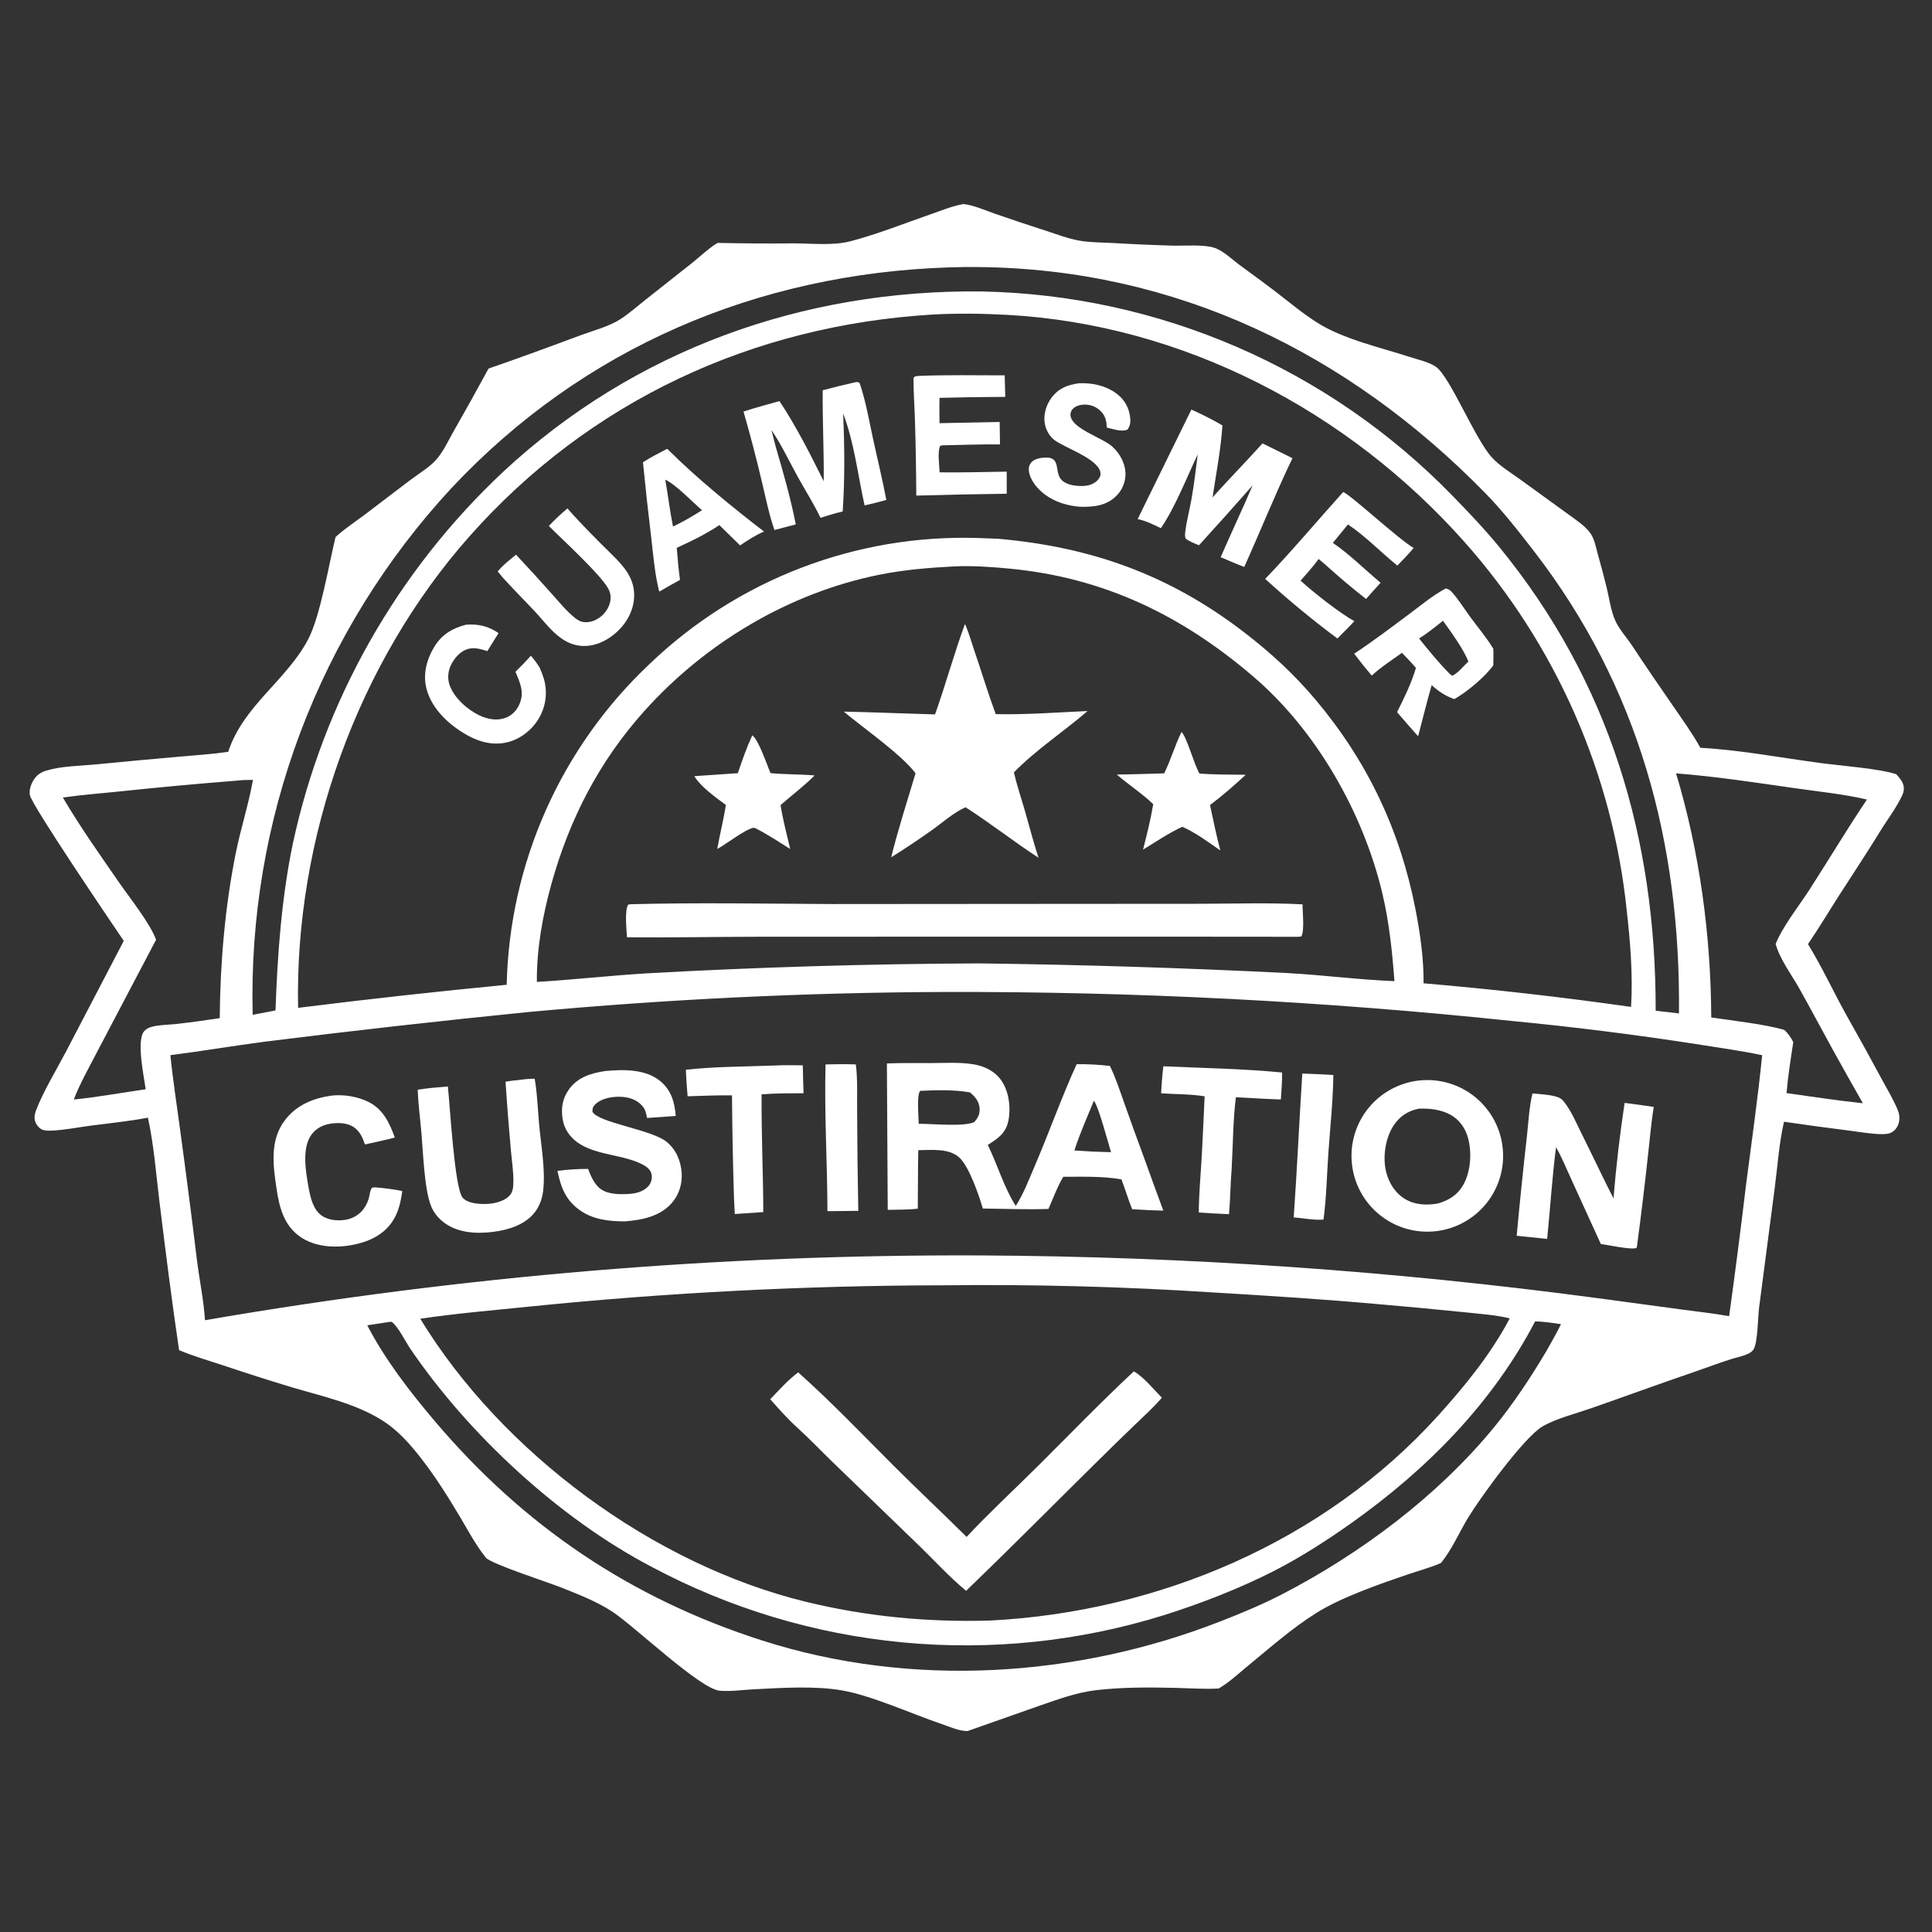 <?xml version="1.0" encoding="utf-8" ?>
<svg xmlns="http://www.w3.org/2000/svg" xmlns:xlink="http://www.w3.org/1999/xlink" width="1024" height="1024">
	<rect width="100%" height="100%" fill="#333333" stroke="none"/>
	<g>
		<path fill="white" d="M510.724 108.149C516.266 108.807 522.048 111.437 527.311 113.271Q540.777 117.94 554.347 122.298C560.139 124.183 566.094 126.476 572.099 127.548C577.769 128.56 583.892 128.487 589.648 128.794Q605.69 129.735 621.753 130.192C628.096 130.338 638.006 129.462 643.736 131.366C648.35 132.899 652.998 137.479 656.909 140.376C663.35 145.149 669.886 149.803 676.233 154.7C683.437 160.258 690.485 166.142 698.176 171.028C711.886 179.741 731.778 184.186 747.306 189.226C751.538 190.599 757.747 191.939 761.32 194.609C768.731 200.146 781.819 232.727 790.709 242.43C794.866 246.967 800.713 250.483 805.712 254.096L831.192 272.562C835.192 275.518 840.265 278.722 843.096 282.861C845.072 285.751 845.777 289.738 846.704 293.085Q849.319 302.342 851.627 311.681C853.008 317.44 853.818 324.127 856.37 329.458C858.502 333.913 862.355 338.087 865.087 342.253C872.125 352.984 879.408 363.506 886.679 374.077C891.681 381.349 896.944 388.603 901.211 396.337C922.389 397.505 943.742 401.606 964.774 404.407C975.163 405.791 996.649 407.444 1005.06 410.365C1006.72 412.205 1008.43 414.091 1008.94 416.595C1009.27 418.22 1009 419.806 1008.32 421.303C1005.26 428.039 1000.15 434.636 996.261 441.005C989.405 452.237 982.082 463.161 974.986 474.24C969.403 482.956 964.094 491.849 958.269 500.409C965.738 512.538 971.846 525.876 978.804 538.347Q988.392 555.267 997.599 572.397C1000.37 577.576 1003.61 582.877 1005.84 588.303C1006.55 590.038 1006.87 591.801 1006.66 593.68C1006.39 596.125 1005.26 598.349 1003.24 599.791C1001.55 600.996 999.47 601.122 997.456 601.115C991.825 601.094 985.901 599.962 980.308 599.266Q962.907 597.097 945.559 594.54C942.919 606.057 942.15 618.15 940.613 629.864L932.352 693.1C931.711 698.393 931.64 710.895 929.611 714.861C928.91 716.232 927.71 716.979 926.358 717.604C923.553 718.902 920.347 719.464 917.404 720.399C910.736 722.517 904.101 725.064 897.466 727.325C879.278 733.523 861.221 740.178 843.067 746.497C835.128 749.261 824.713 751.853 817.565 756.039C807.771 761.774 784.536 793.833 778.067 804.511C773.397 812.218 769.419 821.537 763.719 828.429C758.027 830.931 751.668 832.587 745.774 834.6C730.919 839.675 710.922 846.636 697.787 854.84C684.992 862.832 673.031 873.424 661.361 882.982C656.562 886.912 651.773 891.464 646.445 894.635C646.269 894.74 646.088 894.84 645.91 894.943C638.352 895.359 630.631 894.782 623.062 894.606C609.073 894.281 594.694 894.2 580.771 895.85C570.509 897.066 560.892 900.656 551.176 903.985L512.886 917.478C508.551 917.614 503.242 915.173 499.147 913.787C483.427 908.465 461.888 898.621 446.175 895.929C431.738 893.455 414.123 894.604 399.51 895.361C393.681 895.662 387.257 896.612 381.46 896.109C371.052 895.205 336.41 862.05 324.614 854.258C316.318 848.778 306.44 845.018 297.24 841.329C291.13 838.878 260.184 828.852 257.534 825.614C257.389 825.437 257.256 825.25 257.113 825.07C251.976 818.618 247.984 810.954 243.754 803.872C237.25 792.983 230.546 782.303 222.705 772.307C217.152 765.228 210.88 758.171 203.258 753.261C188.844 743.975 171.346 740.216 155.079 735.411Q136.589 729.83 118.283 723.673C110.487 721.104 102.491 718.799 94.922 715.623C91.07 689.773 87.827 663.696 84.614 637.758C82.758 622.782 81.632 607.125 78.393 592.38C68.432 594.319 58.192 595.283 48.127 596.614C41.344 597.511 34.309 598.928 27.491 599.246C25.818 599.324 23.606 599.38 22.077 598.587C20.557 597.798 19.095 595.939 18.604 594.301C18.041 592.426 18.347 590.539 19.019 588.741C22.714 578.869 30.189 566.545 35.187 556.997L65.598 498.674C59.333 489.447 16.698 426.649 15.831 421.391C15.344 418.442 16.571 415.139 18.259 412.77C19.929 410.425 21.927 409.213 24.65 408.401C32.775 405.98 42.257 405.984 50.715 405.153Q72.464 403.024 94.234 401.124C103.124 400.329 112.114 399.769 120.949 398.498C128.878 374.101 151.747 360.788 163.298 338.923C169.752 326.705 174.328 299.041 177.854 284.621C182.638 280.283 188.268 276.571 193.437 272.694L217.339 254.509C221.766 251.183 227.316 247.887 231.048 243.799C234.943 239.533 237.699 233.363 240.571 228.339C246.826 217.398 252.935 206.437 258.932 195.352C275.238 189.728 291.401 183.777 307.569 177.754C314.27 175.258 322.857 173.048 328.843 169.158C333.505 166.128 337.872 162.228 342.25 158.784L366.939 139.279C371.179 135.868 375.326 131.811 379.948 128.977C380.08 128.896 380.215 128.818 380.348 128.739Q400.569 129.187 420.795 128.99C430.364 128.984 441.455 130.29 450.695 127.881C464.864 124.188 479.077 118.491 492.942 113.687C498.51 111.757 504.364 109.324 510.164 108.245C510.35 108.211 510.537 108.181 510.724 108.149ZM519.875 665.402Q560.879 665.616 601.855 667.141Q642.831 668.666 683.738 671.501Q724.644 674.336 765.439 678.478Q806.234 682.62 846.875 688.064L892.044 694.163C900.175 695.269 908.407 696.13 916.478 697.602Q921.308 662.618 925.495 627.551C928.422 604.797 931.705 582.104 933.979 559.267C922.375 556.866 910.632 555.206 898.928 553.372Q850.155 545.823 801.027 541.104Q726.327 533.259 651.315 529.419Q576.302 525.579 501.192 525.756Q445.846 525.967 390.563 528.626Q335.281 531.285 280.17 536.386Q210.106 543.391 140.236 552.126C123.568 554.307 106.993 557.154 90.314 559.257C91.584 572.139 93.635 584.996 95.333 597.83Q100.114 632.745 104.368 667.728C105.693 678.338 107.971 689.103 108.643 699.748Q134.091 695.349 159.63 691.511Q185.169 687.672 210.786 684.395Q236.403 681.117 262.086 678.403Q287.768 675.689 313.504 673.54Q339.241 671.39 365.018 669.806Q390.795 668.223 416.6 667.205Q442.406 666.187 468.228 665.737Q494.05 665.286 519.875 665.402ZM529.02 285.559C578.44 289.897 619.829 304.715 659.345 335.071C673.438 345.897 685.89 357.321 697.344 370.943C724.773 403.566 742.065 440.072 750.216 481.849C752.71 494.628 754.645 508.126 754.524 521.164Q809.679 525.889 864.486 533.676C865.538 516.86 864.087 499.168 862.186 482.432Q861.836 479.065 861.421 475.705Q861.006 472.345 860.526 468.994Q860.046 465.642 859.5 462.301Q858.955 458.96 858.344 455.63Q857.734 452.3 857.059 448.983Q856.384 445.665 855.645 442.361Q854.905 439.058 854.102 435.769Q853.298 432.48 852.431 429.208Q851.563 425.935 850.632 422.681Q849.702 419.426 848.707 416.189Q847.713 412.953 846.657 409.737Q845.6 406.521 844.481 403.326Q843.361 400.13 842.18 396.958Q840.999 393.785 839.756 390.636Q838.514 387.487 837.21 384.362Q835.906 381.238 834.542 378.14Q833.178 375.041 831.753 371.97Q830.329 368.899 828.845 365.856Q827.362 362.813 825.819 359.799Q824.276 356.786 822.675 353.803Q821.074 350.82 819.416 347.869Q817.757 344.917 816.041 341.999Q814.325 339.08 812.553 336.196Q810.781 333.311 808.952 330.462Q807.124 327.613 805.241 324.799Q803.358 321.986 801.42 319.21Q799.483 316.434 797.492 313.696Q795.5 310.958 793.456 308.259Q791.412 305.56 789.316 302.902Q787.22 300.244 785.072 297.626Q782.925 295.009 780.727 292.434Q778.529 289.86 776.281 287.328C714.58 217.87 627.063 171.951 533.769 166.884C520.708 166.175 507.375 165.996 494.311 166.712C398.893 172.464 312.46 212.455 248.813 284.296C189.315 351.454 156.119 444.67 157.998 534.181Q213.19 527.277 268.557 521.952Q268.625 518.966 268.766 515.982Q268.908 512.998 269.124 510.019Q269.339 507.04 269.629 504.067Q269.918 501.094 270.281 498.129Q270.644 495.164 271.08 492.209Q271.516 489.254 272.026 486.311Q272.535 483.367 273.117 480.438Q273.699 477.508 274.354 474.593Q275.008 471.679 275.735 468.782Q276.461 465.884 277.259 463.006Q278.057 460.127 278.927 457.27Q279.796 454.412 280.735 451.576Q281.675 448.741 282.685 445.93Q283.694 443.119 284.773 440.333Q285.852 437.548 287 434.79Q288.148 432.032 289.363 429.304Q290.579 426.575 291.862 423.878Q293.145 421.18 294.494 418.515Q295.844 415.851 297.258 413.22Q298.673 410.589 300.153 407.994Q301.633 405.4 303.176 402.842Q304.72 400.285 306.326 397.767Q307.933 395.248 309.601 392.771Q311.269 390.293 312.998 387.857Q314.728 385.422 316.517 383.03Q318.306 380.638 320.153 378.291Q322.001 375.944 323.906 373.643Q325.812 371.343 327.773 369.09Q329.735 366.838 331.752 364.634Q333.769 362.431 335.84 360.278Q337.911 358.126 340.034 356.025Q342.158 353.924 344.333 351.877Q346.491 349.809 348.699 347.794Q350.908 345.78 353.166 343.821Q355.424 341.863 357.73 339.961Q360.036 338.059 362.389 336.215Q364.741 334.371 367.139 332.586Q369.536 330.801 371.978 329.077Q374.419 327.352 376.903 325.688Q379.386 324.025 381.91 322.424Q384.434 320.823 386.997 319.285Q389.561 317.747 392.161 316.273Q394.762 314.799 397.398 313.391Q400.035 311.982 402.705 310.64Q405.376 309.297 408.079 308.021Q410.782 306.745 413.516 305.537Q416.25 304.329 419.014 303.189Q421.777 302.05 424.568 300.979Q427.359 299.908 430.175 298.907Q432.992 297.906 435.832 296.976Q438.673 296.045 441.536 295.185Q444.398 294.326 447.282 293.537Q450.165 292.749 453.067 292.033Q455.969 291.316 458.888 290.673Q461.807 290.029 464.741 289.457Q467.675 288.886 470.622 288.388Q473.57 287.89 476.529 287.466Q479.487 287.041 482.456 286.69Q485.424 286.34 488.4 286.063Q491.377 285.786 494.359 285.583Q497.341 285.38 500.328 285.252Q503.314 285.123 506.303 285.069Q509.291 285.014 512.28 285.035Q515.269 285.055 518.257 285.149Q523.64 285.315 529.02 285.559ZM524.658 858.929C613.961 854.363 701.75 817.223 762.225 750.32C776.379 734.662 790.368 717.518 800.197 698.741C792.265 696.896 783.834 696.331 775.74 695.466Q752.873 693.149 729.973 691.176C701.156 688.612 672.428 686.774 643.552 685.057Q571.764 680.373 499.828 681.237Q444.865 681.333 389.975 684.16Q335.084 686.987 280.402 692.538C261.192 694.513 241.843 696.107 222.744 698.968C266.123 770.089 346.23 829.313 427.27 849.01C459.427 856.826 491.589 859.865 524.658 858.929ZM505.294 300.224C492.045 300.918 478.782 302.036 465.763 304.678C418.199 314.331 374.055 340.657 341.696 376.655C317.622 403.438 301.895 433.938 292.255 468.519C287.628 485.118 284.368 503.162 284.553 520.442C304.081 519.269 323.533 517.059 343.052 515.873Q430.834 511 518.75 510.617Q600.599 511.64 682.351 515.743C701.27 516.777 720.17 519.281 739.08 520.024C737.9 504.257 736.28 488.551 732.591 473.148C722.419 430.669 697.782 387.352 664.513 358.795C626.527 326.19 585.205 306.147 535.052 301.38C525.271 300.451 515.113 299.736 505.294 300.224ZM987.36 584.739Q979.361 570.717 971.544 556.593C965.583 545.799 959.824 534.858 953.785 524.114C949.468 516.433 943.643 508.897 941.127 500.401C944.562 491.395 953.8 479.722 959.206 471.319C969.371 455.521 979.045 439.363 989.51 423.764C977.042 420.855 963.8 419.55 951.118 417.73C930.278 414.74 909.346 411.539 888.35 409.904C900.854 451.442 906.811 495.91 906.999 539.282C917.998 540.915 935.611 542.856 945.775 545.903C947.861 547.913 949.16 549.773 950.478 552.334C949.114 561.32 947.674 570.301 946.897 579.362C960.359 581.253 973.839 583.319 987.36 584.739ZM33.326 422.707C42.42 438.222 53.141 453.318 63.377 468.111C68.782 475.922 79.737 489.671 82.725 498.088L51.316 557.807C47.136 565.968 42.379 574.221 39.103 582.78C51.827 581.471 64.547 579.177 77.207 577.313C76.374 570.901 72.203 551.766 76.305 546.674C77.312 545.425 78.807 544.677 80.329 544.257C84.431 543.126 89.333 543.182 93.579 542.716C101.221 541.877 108.866 540.763 116.472 539.652C116.68 510.729 119.232 480.662 124.944 452.261C127.567 439.218 131.747 426.396 134.081 413.349C131.514 413.442 128.718 413.345 126.186 413.706Q94.434 416.195 62.761 419.547C52.958 420.558 43.079 421.299 33.326 422.707ZM827.355 701.826C822.789 701.158 818.283 700.482 813.662 700.332C791.081 743.646 756.21 778.863 716.728 806.912C703.356 816.412 689.226 825.536 674.584 832.965C656.587 842.095 635.959 850.093 616.706 856.133Q612.53 857.432 608.324 858.627Q604.118 859.822 599.883 860.912Q595.648 862.003 591.388 862.988Q587.127 863.973 582.844 864.853Q578.56 865.733 574.256 866.506Q569.952 867.279 565.631 867.946Q561.309 868.613 556.972 869.172Q552.635 869.732 548.285 870.184Q543.936 870.636 539.577 870.98Q535.217 871.324 530.851 871.56Q526.484 871.796 522.113 871.925Q517.742 872.053 513.37 872.073Q508.997 872.093 504.625 872.004Q500.253 871.916 495.884 871.72Q491.516 871.523 487.153 871.219Q482.791 870.914 478.438 870.502Q474.084 870.089 469.742 869.57Q465.401 869.05 461.073 868.422Q456.745 867.795 452.435 867.061Q448.124 866.327 443.832 865.486Q439.541 864.646 435.272 863.699Q431.003 862.753 426.758 861.701Q422.514 860.649 418.296 859.493Q414.079 858.336 409.892 857.076Q405.705 855.815 401.55 854.451Q397.395 853.087 393.275 851.621Q389.156 850.155 385.073 848.587Q380.991 847.02 376.949 845.351Q372.907 843.683 368.907 841.916Q364.908 840.148 360.953 838.282Q356.998 836.415 353.091 834.452Q349.184 832.489 345.326 830.429C296.41 804.822 248.417 760.368 217.404 714.753C215.029 711.259 210.973 703.13 207.863 700.813C207.325 700.413 206.887 700.615 206.259 700.665L194.664 702.442C203.938 720.422 217.151 737.508 230.172 752.905C277.432 808.791 334.304 847.186 404.001 869.505C482.972 894.793 570.475 889.298 647.272 859.198C658.171 854.926 669.008 850.428 679.418 845.056C720.964 823.613 762.128 792.826 791.881 756.491C802.213 743.872 811.201 730.239 819.542 716.251C822.176 711.48 824.996 706.738 827.355 701.826ZM502.985 141.723C401.452 145.033 308.91 184.343 239.182 258.81Q235.935 262.316 232.773 265.899Q229.611 269.482 226.537 273.14Q223.463 276.799 220.478 280.53Q217.493 284.262 214.599 288.065Q211.705 291.867 208.904 295.739Q206.103 299.61 203.396 303.548Q200.689 307.486 198.078 311.488Q195.467 315.49 192.953 319.554Q190.44 323.618 188.025 327.742Q185.61 331.865 183.296 336.046Q180.981 340.227 178.769 344.462Q176.556 348.698 174.446 352.985Q172.336 357.273 170.331 361.61Q168.325 365.947 166.425 370.332Q164.524 374.716 162.73 379.145Q160.937 383.575 159.25 388.046Q157.564 392.517 155.986 397.027Q154.408 401.538 152.94 406.085Q151.471 410.633 150.113 415.214Q148.755 419.796 147.508 424.409Q146.261 429.022 145.125 433.663Q143.99 438.305 142.967 442.973Q141.944 447.641 141.034 452.332Q140.124 457.023 139.328 461.735Q138.532 466.446 137.849 471.176Q137.167 475.906 136.599 480.65Q136.031 485.395 135.578 490.152Q135.125 494.909 134.787 499.676Q134.449 504.442 134.226 509.216Q134.004 513.989 133.896 518.766Q133.789 523.544 133.797 528.322Q133.805 533.101 133.928 537.878L146.022 535.549C147.062 505.932 149.194 476.132 155.225 447.051Q155.982 443.539 156.805 440.042Q157.628 436.545 158.516 433.064Q159.405 429.584 160.36 426.12Q161.315 422.657 162.335 419.212Q163.355 415.768 164.44 412.343Q165.525 408.918 166.675 405.515Q167.824 402.111 169.038 398.73Q170.252 395.349 171.53 391.991Q172.808 388.633 174.149 385.301Q175.49 381.968 176.893 378.661Q178.297 375.354 179.763 372.074Q181.23 368.795 182.758 365.543Q184.286 362.292 185.875 359.07Q187.464 355.848 189.114 352.657Q190.764 349.466 192.474 346.306Q194.184 343.147 195.953 340.02Q197.723 336.894 199.551 333.802Q201.38 330.709 203.266 327.652Q205.153 324.595 207.097 321.574Q209.041 318.552 211.042 315.569Q213.043 312.585 215.1 309.64Q217.157 306.694 219.269 303.789Q221.381 300.883 223.548 298.017Q225.715 295.152 227.936 292.328Q230.157 289.505 232.431 286.723Q234.705 283.942 237.031 281.204Q239.357 278.466 241.735 275.773Q244.112 273.08 246.54 270.432Q248.968 267.784 251.446 265.183Q253.924 262.582 256.45 260.028Q258.977 257.474 261.551 254.968Q264.126 252.463 266.747 250.006C336.194 185.412 425.77 153.395 520.198 154.477Q524.556 154.56 528.911 154.75Q533.266 154.939 537.615 155.235Q541.965 155.53 546.305 155.932Q550.646 156.333 554.975 156.84Q559.305 157.347 563.621 157.959Q567.937 158.572 572.237 159.289Q576.536 160.007 580.817 160.828Q585.098 161.65 589.358 162.576Q593.617 163.502 597.853 164.532Q602.089 165.561 606.299 166.694Q610.508 167.826 614.689 169.061Q618.869 170.295 623.019 171.631Q627.168 172.967 631.284 174.404Q635.399 175.841 639.478 177.378Q643.558 178.914 647.598 180.55Q651.639 182.186 655.639 183.919Q659.638 185.653 663.594 187.483Q667.551 189.314 671.461 191.24Q675.371 193.167 679.234 195.188Q683.096 197.209 686.908 199.323Q690.72 201.438 694.479 203.645Q698.238 205.852 701.943 208.149Q705.647 210.447 709.294 212.835Q712.942 215.222 716.53 217.697Q720.118 220.173 723.644 222.735Q727.171 225.297 730.634 227.945Q734.097 230.592 737.495 233.323Q740.893 236.054 744.223 238.867Q747.553 241.68 750.813 244.573Q754.074 247.466 757.263 250.438Q760.452 253.41 763.568 256.459Q766.683 259.507 769.724 262.631C778.226 271.362 786.944 280.491 794.655 289.921C853.066 361.352 877.702 444.215 877.543 535.697L889.892 537.131C890.775 447.014 868.713 364.281 813.131 292.255C804.976 281.688 796.448 270.77 787.101 261.224C714.429 186.998 623.282 142.511 518.439 141.543Q510.71 141.454 502.985 141.723Z"/>
		<path fill="white" d="M470.072 563.641C477.959 563.334 485.917 563.488 493.813 563.445C500.964 563.406 508.524 562.944 515.605 564.045C521.671 564.987 527.235 567.629 530.809 572.793C534.82 578.588 535.862 587.343 534.409 594.219C533.04 600.7 528.797 603.521 523.549 606.828C528.614 617.122 532.235 629.645 538.383 639.156C542.493 632.779 545.3 625.292 548.296 618.328C556.023 600.369 562.537 581.807 570.652 564.036C576.447 563.96 582.511 564.299 588.268 564.961C591.404 571.385 593.643 578.397 596.05 585.124Q601.174 599.623 606.515 614.043Q611.475 627.863 616.575 641.632C611.067 641.577 605.563 641.212 600.064 640.917C598.021 635.734 596.35 630.345 594.414 625.111C584.618 623.328 573.527 623.726 563.568 623.725C560.395 628.927 558.188 635.181 555.701 640.767C544.127 641.147 532.48 640.692 520.902 640.542C518.924 633.56 513.822 618.963 508.922 613.963C503.463 608.393 493.891 609.565 486.711 609.617C486.477 619.934 486.587 630.292 486.446 640.617C481.23 641.246 475.774 641.098 470.516 641.246L470.072 563.641ZM516.333 594.737C518.332 592.568 519.441 590.382 519.207 587.351C518.926 583.721 516.764 581.164 514.066 578.971C505.507 577.483 496.35 577.777 487.687 578.177C485.759 580.574 486.905 592.102 486.943 595.642C493.998 595.565 510.829 597.336 516.333 594.737ZM569.454 609.763L579.145 610.359L588.864 610.683C587.276 605.582 582.336 586.605 579.783 583.405C576.269 592.086 572.268 600.829 569.454 609.763Z"/>
		<path fill="white" d="M748.734 573.211Q749.698 573.021 750.67 572.879Q751.643 572.736 752.621 572.641Q753.599 572.546 754.58 572.5Q755.562 572.453 756.544 572.454Q757.527 572.455 758.508 572.504Q759.489 572.553 760.467 572.65Q761.445 572.747 762.417 572.892Q763.389 573.037 764.352 573.229Q765.316 573.421 766.269 573.66Q767.222 573.899 768.162 574.184Q769.103 574.469 770.028 574.8Q770.953 575.131 771.861 575.507Q772.769 575.882 773.658 576.302Q774.546 576.721 775.413 577.184Q776.28 577.646 777.123 578.151Q777.966 578.655 778.784 579.2Q779.602 579.745 780.392 580.329Q781.182 580.914 781.942 581.536Q782.703 582.158 783.432 582.817Q784.161 583.475 784.857 584.169Q785.553 584.862 786.215 585.589Q786.876 586.316 787.501 587.074Q788.126 587.832 788.714 588.62Q789.301 589.408 789.849 590.223Q790.397 591.039 790.904 591.88Q791.412 592.721 791.878 593.586Q792.344 594.452 792.767 595.338Q793.19 596.225 793.569 597.132Q793.948 598.038 794.282 598.962Q794.617 599.886 794.905 600.826Q795.194 601.765 795.437 602.717Q795.679 603.669 795.875 604.632Q796.071 605.595 796.219 606.566Q796.367 607.538 796.468 608.515Q796.569 609.492 796.622 610.474Q796.675 611.455 796.68 612.437Q796.684 613.42 796.641 614.402Q796.598 615.383 796.507 616.362Q796.416 617.34 796.277 618.313Q796.138 619.286 795.952 620.25Q795.766 621.215 795.533 622.17Q795.299 623.124 795.02 624.066Q794.74 625.008 794.415 625.935Q794.09 626.863 793.72 627.773Q793.35 628.683 792.935 629.574Q792.521 630.465 792.064 631.335Q791.607 632.205 791.107 633.051Q790.608 633.897 790.068 634.718Q789.528 635.539 788.949 636.333Q788.369 637.126 787.752 637.89Q787.134 638.655 786.48 639.388Q785.826 640.121 785.136 640.821Q784.447 641.522 783.724 642.187Q783.002 642.853 782.247 643.483Q781.493 644.113 780.709 644.705Q779.925 645.297 779.112 645.85Q778.3 646.403 777.462 646.915Q776.624 647.428 775.761 647.899Q774.899 648.37 774.015 648.798Q773.13 649.227 772.226 649.611Q771.322 649.996 770.4 650.336Q769.478 650.676 768.541 650.97Q767.603 651.265 766.652 651.513Q765.702 651.761 764.74 651.963Q763.771 652.166 762.793 652.321Q761.815 652.476 760.83 652.583Q759.846 652.69 758.857 652.748Q757.869 652.806 756.879 652.815Q755.889 652.825 754.899 652.785Q753.91 652.746 752.924 652.658Q751.937 652.57 750.957 652.433Q749.976 652.297 749.003 652.112Q748.03 651.927 747.068 651.695Q746.105 651.462 745.155 651.183Q744.205 650.903 743.27 650.577Q742.335 650.251 741.417 649.88Q740.5 649.508 739.601 649.092Q738.703 648.675 737.826 648.215Q736.949 647.755 736.096 647.252Q735.243 646.749 734.416 646.205Q733.589 645.661 732.789 645.077Q731.99 644.492 731.22 643.869Q730.45 643.246 729.712 642.586Q728.974 641.926 728.269 641.231Q727.565 640.535 726.895 639.805Q726.226 639.076 725.593 638.314Q724.96 637.553 724.365 636.761Q723.771 635.969 723.216 635.149Q722.661 634.329 722.148 633.482Q721.634 632.635 721.162 631.765Q720.691 630.894 720.263 630.001Q719.835 629.108 719.452 628.195Q719.068 627.282 718.73 626.351Q718.392 625.421 718.1 624.474Q717.809 623.528 717.564 622.569Q717.319 621.609 717.122 620.639Q716.925 619.669 716.776 618.69Q716.626 617.711 716.526 616.726Q716.425 615.741 716.373 614.752Q716.321 613.763 716.317 612.773Q716.314 611.783 716.359 610.793Q716.405 609.804 716.499 608.818Q716.593 607.833 716.735 606.853Q716.878 605.873 717.068 604.901Q717.259 603.929 717.497 602.968Q717.735 602.007 718.021 601.059Q718.306 600.111 718.638 599.178Q718.969 598.245 719.346 597.329Q719.724 596.414 720.146 595.518Q720.567 594.622 721.033 593.748Q721.498 592.874 722.006 592.024Q722.514 591.174 723.063 590.35Q723.612 589.526 724.202 588.73Q724.791 587.934 725.418 587.168Q726.046 586.402 726.71 585.668Q727.375 584.934 728.075 584.234Q728.775 583.533 729.508 582.868Q730.242 582.203 731.007 581.575Q731.773 580.947 732.568 580.357Q733.364 579.767 734.187 579.217Q735.011 578.667 735.86 578.159Q736.71 577.65 737.584 577.184Q738.457 576.718 739.353 576.295Q740.249 575.873 741.164 575.495Q742.079 575.117 743.012 574.785Q743.945 574.452 744.893 574.166Q745.841 573.88 746.802 573.641Q747.762 573.402 748.734 573.211ZM761.894 637.934C767.781 636.237 772.351 633.567 775.51 628.073C779.533 621.076 780.213 610.891 778.093 603.169C776.652 597.922 773.539 593.443 768.719 590.803C763.752 588.082 757.532 587.35 751.93 587.628C746.143 588.824 741.839 591.654 738.568 596.648C734.216 603.291 732.766 613.398 734.675 621.112C736.114 626.929 739.458 632.368 744.678 635.485C750.043 638.688 755.892 638.886 761.894 637.934Z"/>
		<path fill="white" d="M812.249 579.528C816.522 579.984 821.344 580.117 825.434 581.437C826.929 581.919 827.887 582.645 828.875 583.871C832.777 588.715 835.524 595.353 838.306 600.91C844.005 612.294 849.387 623.851 855.185 635.18C856.548 618.358 858.553 601.236 861.086 584.555Q868.814 585.527 876.516 586.69C875.216 594.641 874.552 602.774 873.636 610.78Q870.967 635.622 867.652 660.387L867.457 661.354C865.396 662.744 851.738 659.724 848.484 659.368L832.554 624.461C830.045 619.057 827.736 613.199 824.726 608.069C822.646 624.173 821.67 640.493 820.019 656.654Q811.956 655.768 803.882 654.983Q806.273 628.825 809.239 602.726C810.104 595.141 810.438 586.932 812.249 579.528Z"/>
		<path fill="white" d="M320.846 567.655C330.489 566.791 342.25 566.518 350.113 573.135C355.84 577.955 357.58 584.299 358.15 591.447Q350.55 592.081 342.938 592.548C342.483 589.984 342.055 587.958 340.272 585.978C337.282 582.656 333.017 581.425 328.671 581.31C324.185 581.191 318.494 582.172 315.258 585.585C314.151 586.752 313.97 587.717 314.024 589.272C317.247 595.141 345.151 598.656 353.216 605.115C358.201 609.107 360.794 615.085 361.282 621.367C361.738 627.249 359.991 633.152 356.072 637.61C349.727 644.827 340.199 646.652 331.114 647.357C323.013 647.341 314.796 646.484 307.906 641.833C299.926 636.447 297.353 629.604 295.463 620.612C300.778 619.858 306.355 619.545 311.718 619.543C312.942 622.93 314.611 626.713 317.228 629.247C321.261 633.152 327.946 633.104 333.233 632.816C337.105 632.605 341.251 631.561 343.846 628.458C345.103 626.954 345.783 624.493 345.377 622.554C344.901 620.276 343.471 618.883 341.521 617.749C331.262 611.783 316.123 612.677 306.068 605.507C301.941 602.565 299.034 598.238 298.215 593.206C297.257 587.316 298.101 582.142 301.655 577.254C306.282 570.889 313.448 568.762 320.846 567.655Z"/>
		<path fill="white" d="M276.803 572.198C278.901 571.835 281.234 571.867 283.37 571.719Q283.551 572.65 283.686 573.588C284.816 580.979 285.077 588.571 285.752 596.022C286.77 607.259 289.208 620.078 287.866 631.257C287.379 635.308 286.011 639.179 283.523 642.438C278.293 649.29 269.178 651.975 260.961 652.966C251.909 654.056 241.946 653.398 234.61 647.42C231.971 645.27 229.914 642.675 228.595 639.529C224.663 630.158 224.228 608.548 223.098 597.621C222.426 590.945 221.672 584.272 221.384 577.566C226.667 576.703 232.038 576.315 237.369 575.855C238.476 585.485 240.885 629.838 245.207 634.784C247.892 637.856 253.636 638.191 257.418 638.127C261.638 638.056 267.236 636.877 270.173 633.578C271.787 631.766 271.998 629.533 272.083 627.192C272.29 621.455 271.278 615.454 270.784 609.728Q269.141 591.555 267.932 573.348C270.858 572.798 273.845 572.536 276.803 572.198Z"/>
		<path fill="white" d="M175.892 580.679C182.208 580.006 189.255 581.128 194.99 583.889C203.059 587.773 206.347 595.017 209.273 602.918C204.068 604.337 198.693 605.387 193.428 606.585C192.295 603.285 191.051 600.247 188.276 597.976C184.861 595.18 179.952 594.952 175.747 595.496C171.507 596.044 167.635 597.845 165.084 601.37C159.794 608.679 162.108 621.422 163.606 629.66C164.57 634.959 166.063 641.443 170.881 644.555C174.675 647.005 180.196 647.287 184.481 646.216C189.921 644.856 193.742 640.796 195.362 635.498C195.971 633.506 195.987 631.36 197.089 629.549L198.378 629.3C203.32 629.616 208.353 630.337 213.217 631.24C212.373 637.198 211.198 642.818 207.679 647.848C202.677 654.997 194.785 658.37 186.478 659.901C177.386 661.576 166.698 660.912 158.947 655.404C150.48 649.387 148.055 639.93 146.608 630.259C144.766 617.949 142.874 604.542 150.868 593.915C157.054 585.691 165.962 582.038 175.892 580.679Z"/>
		<path fill="white" d="M616.603 565.152C637.589 566.098 658.637 566.43 679.559 568.447C679.6 573.219 679.193 577.984 678.868 582.742C670.925 582.519 662.98 581.926 655.04 581.568C653.497 594.022 653.509 607.068 652.8 619.623C652.135 627.578 652.109 635.577 651.392 643.539Q643.38 643.192 635.378 642.664C635.432 633.476 636.265 624.261 636.81 615.09C637.483 603.761 637.933 592.411 638.474 581.075C631.02 579.859 623.003 579.978 615.435 579.481Q615.744 572.294 616.603 565.152Z"/>
		<path fill="white" d="M411.294 564.722C416.023 564.474 420.765 564.595 425.499 564.647C425.561 569.574 425.761 574.51 425.894 579.436C418.492 579.496 411.054 579.427 403.672 580.022C403.501 600.795 404.5 621.634 404.563 642.423L389.457 643.466L389.032 635.125Q388.18 607.852 387.971 580.566C380.146 580.438 372.265 580.822 364.443 581.058C364.066 576.369 363.69 571.692 363.521 566.99C379.197 565.231 395.526 565.362 411.294 564.722Z"/>
		<path fill="white" d="M437.557 564.155C442.921 564.035 448.246 563.973 453.61 564.156C454.636 572.139 454.187 580.754 454.297 588.81Q454.396 615.296 454.913 641.777L438.561 641.944C438.501 616.085 436.851 589.968 437.557 564.155Z"/>
		<path fill="white" d="M690.239 569.009Q698.477 569.267 706.703 569.774C706.54 583.628 705.008 597.483 704.053 611.298C703.246 622.959 703.058 634.816 701.485 646.397C696.706 646.829 690.56 645.646 685.696 645.229C687.471 619.848 688.622 594.403 690.239 569.009Z"/>
		<path fill="white" d="M453.362 202.59C454.587 202.475 454.498 202.29 455.608 203.008C458.816 212.27 460.575 222.619 462.652 232.205C465.019 243.132 467.697 253.989 469.768 264.979Q464.055 266.603 458.251 267.865C454.649 251.777 452.792 234.584 446.872 219.138C447.638 236.491 447.816 253.755 446.642 271.096C442.659 271.989 438.785 273.238 434.892 274.451C431.345 267.033 426.727 259.792 422.746 252.567C418.247 244.401 414.152 235.632 408.908 227.94C409.596 230.949 410.424 233.936 411.194 236.926C415.099 250.294 419.135 264.268 421.771 277.942Q416.134 279.461 410.48 280.917C407.66 272.906 405.95 264.252 403.961 255.985Q399.496 236.94 394.077 218.145C400.328 216.051 406.801 214.408 413.141 212.587C421.961 225.92 429.497 240.761 436.585 255.069C436.77 238.998 435.882 222.936 436.058 206.846Q444.663 204.528 453.362 202.59Z"/>
		<path fill="white" d="M631.456 217.085C637.05 219.59 642.647 222.375 647.92 225.501C647.075 238.229 644.573 250.977 642.678 263.594C651.38 253.95 660.439 244.636 669.164 235.012L685.024 242.851C675.92 261.797 668.109 281.341 659.478 300.496C655.264 298.892 651.131 297.102 646.987 295.326C651.3 285.379 655.877 275.534 660.279 265.624L663.887 257.281Q649.836 273.274 635.488 289.001C633.017 287.967 630.462 287.089 628.368 285.384C627.934 284.056 628.094 282.796 628.266 281.438C628.969 275.884 630.488 270.332 631.467 264.804C632.875 256.853 633.853 248.804 634.827 240.79C628.946 253.145 622.952 268.776 615.27 279.961C611.255 277.994 607.388 276.037 602.977 275.136L631.456 217.085Z"/>
		<path fill="white" d="M766.372 311.871C767.609 312.287 768.483 312.679 769.377 313.656C773.03 317.647 776.114 322.734 779.339 327.113C783.424 332.658 787.93 337.958 791.486 343.868C791.617 346.773 791.518 349.69 791.479 352.597C787.372 358.569 777.186 367.055 770.77 370.556C765.882 368.744 762.699 366.598 758.804 363.147C756.247 372.119 754.018 381.215 751.635 390.236Q745.966 383.922 740.478 377.449C744.29 369.815 748.051 362.205 750.478 353.998C748.113 351.232 745.61 348.627 743.071 346.021C737.731 349.847 731.854 353.611 727.046 358.083Q722.222 352.415 717.755 346.463C728.032 339.708 737.892 332.162 747.753 324.813C753.765 320.332 759.704 315.341 766.372 311.871ZM752.134 338.391C757.275 344.865 762.59 351.284 768.387 357.184L769.649 358.152C772.391 357.229 776.086 352.6 778.285 350.571C775.216 343.246 769.429 335.544 764.827 329.027C760.723 332.23 756.583 335.685 752.134 338.391Z"/>
		<path fill="white" d="M711.906 260.785C715.751 262.118 741.18 285.767 749.227 290.406C746.583 293.737 743.577 296.731 740.615 299.774C731.881 292.71 723.755 284.211 714.447 277.96L706.444 287.738C715.303 293.779 723.468 301.961 731.75 308.878C729.112 311.682 726.588 314.6 724.034 317.481Q712.977 308.816 702.568 299.382L698.908 296.27C696.021 300.306 692.585 303.998 689.34 307.75C696.033 313.925 710.072 324.933 717.825 329.242C714.936 332.378 711.86 335.37 708.875 338.417C695.739 328.692 682.65 317.845 670.569 306.834C684.82 292.01 698.128 276.071 711.906 260.785Z"/>
		<path fill="white" d="M353.445 237.96C354.159 238.198 353.808 238.005 354.485 238.682C368.873 253.073 388.728 269.316 404.953 281.731C400.383 283.659 396.357 286.324 392.246 289.069L381.284 278.31C378.381 280.258 375.404 281.984 372.349 283.68C367.858 286.082 363.31 288.251 358.681 290.367C359.175 296.035 359.595 301.714 360.431 307.343Q354.875 310.383 349.409 313.583C347.009 304.188 346.259 294.268 345.134 284.655Q342.735 264.874 340.788 245.044C344.768 242.352 349.21 240.225 353.445 237.96ZM356.702 279.066C360.339 277.357 363.779 275.464 367.235 273.414L372.083 270.433C367.128 266.165 358.024 256.624 352.596 254.254C354.088 262.481 355.05 270.893 356.702 279.066Z"/>
		<path fill="white" d="M486.854 199.248C502.025 198.61 517.334 198.951 532.519 198.946L532.805 210.355Q515.389 210.416 497.978 210.877C497.838 215.342 497.943 219.825 497.969 224.293L529.853 223.642L530.023 235.544C519.818 235.434 509.579 235.831 499.375 236.042L498.266 236.374C496.813 239.618 497.9 246.765 498.02 250.353C509.85 250.518 521.742 250.131 533.576 249.982L533.59 261.692Q509.619 261.994 485.655 262.675Q485.543 242.439 484.924 222.213C484.701 214.914 484.134 207.603 484.176 200.303C485.012 199.197 485.55 199.43 486.854 199.248Z"/>
		<path fill="white" d="M571.738 203.151C578.374 202.85 585.163 204.139 590.765 207.872C595.012 210.702 597.79 214.61 598.748 219.646C599.303 222.567 599.412 225.141 597.654 227.625C594.673 229.167 589.8 227.326 586.634 226.615C586.456 223.497 586.103 220.97 583.986 218.539C581.71 215.925 578.615 214.488 575.144 214.446C572.784 214.418 569.991 215.076 568.402 216.959Q568.254 217.132 568.124 217.32Q567.995 217.508 567.886 217.708Q567.777 217.908 567.69 218.119Q567.602 218.33 567.537 218.548Q567.472 218.767 567.431 218.991Q567.389 219.215 567.371 219.443Q567.353 219.67 567.359 219.898Q567.365 220.126 567.395 220.352C568.304 227.289 584.22 231.992 589.382 236.563C593.337 240.063 596.267 245.2 596.512 250.548Q596.529 250.971 596.523 251.395Q596.518 251.818 596.49 252.241Q596.463 252.663 596.414 253.084Q596.365 253.504 596.294 253.922Q596.224 254.339 596.131 254.753Q596.039 255.166 595.926 255.574Q595.812 255.982 595.678 256.383Q595.543 256.785 595.388 257.179Q595.233 257.573 595.058 257.959Q594.883 258.344 594.688 258.72Q594.493 259.096 594.279 259.462Q594.065 259.827 593.833 260.181Q593.6 260.535 593.35 260.876Q593.099 261.217 592.831 261.545Q592.563 261.873 592.279 262.187Q591.994 262.5 591.694 262.799C586.368 268.149 579.591 268.741 572.483 268.6C565.897 268.111 559.337 266.146 553.959 262.21C550.017 259.325 545.929 254.608 545.328 249.556C545.124 247.843 545.517 246.425 546.625 245.077C548.268 243.078 551.931 242.546 554.335 242.513C562.895 242.396 558.265 250.704 563.19 254.883C566.2 257.437 571.997 257.91 575.767 257.421C578.33 257.089 581.084 255.754 582.529 253.527C583.235 252.439 583.508 251.384 583.195 250.1C581.469 243.022 565.008 237.575 559.222 233.499C556.237 231.396 554.163 227.613 553.679 224.029C553.046 219.343 554.607 214.387 557.445 210.655C561.174 205.75 565.858 203.982 571.738 203.151Z"/>
		<path fill="white" d="M300.742 269.464C308.3 278.079 316.465 286.19 324.626 294.226C330.8 300.305 336.253 306.53 336.121 315.778C336.016 323.157 332.378 329.934 327.036 334.873C321.94 339.584 315.247 342.831 308.172 342.338C304.234 342.063 300.697 340.565 297.489 338.318C291.961 334.445 287.815 328.664 283.217 323.783C277.705 317.931 272.035 312.253 266.627 306.3L263.798 302.899C266.562 299.465 270.12 296.774 273.516 294.001Q283.242 304.366 292.68 314.994C296.531 319.259 300.338 324.051 304.877 327.609C306.36 328.771 307.721 329.55 309.616 329.749C313.032 330.109 316.596 328.541 319.082 326.267C321.644 323.923 323.534 320.565 323.636 317.045C323.691 315.158 323.28 313.537 322.344 311.897C317.802 303.938 298.574 286.5 290.901 278.77C293.993 275.452 297.29 272.402 300.742 269.464Z"/>
		<path fill="white" d="M246.904 331.122C253.563 330.616 258.683 331.785 264.238 335.553L258.305 345.093C254.914 344.027 251.288 342.946 247.761 344.036C244.108 345.165 240.981 348.656 239.267 351.958C237.462 355.436 237.015 359.398 238.305 363.125C240.627 369.835 247.713 376.107 254.016 379.137C258.251 381.173 263.322 382.17 267.857 380.508C271.52 379.166 274.028 376.402 275.48 372.836C277.967 366.729 275.594 361.735 273.211 356.059C276.045 353.3 278.75 350.501 281.361 347.53C283.176 349.605 284.673 351.601 286.083 353.976C286.9 355.823 287.649 357.769 288.237 359.705Q288.422 360.337 288.575 360.977Q288.729 361.616 288.851 362.263Q288.972 362.91 289.062 363.562Q289.152 364.214 289.209 364.87Q289.266 365.525 289.291 366.183Q289.315 366.841 289.308 367.499Q289.3 368.157 289.26 368.814Q289.219 369.47 289.147 370.125Q289.074 370.779 288.969 371.428Q288.864 372.078 288.727 372.722Q288.59 373.365 288.422 374.002Q288.253 374.638 288.053 375.265Q287.853 375.892 287.623 376.508Q287.392 377.125 287.132 377.729Q286.871 378.333 286.58 378.924Q286.29 379.514 285.971 380.09C282.58 386.227 276.65 391.217 269.888 393.156C262.325 395.325 254.798 393.591 248.07 389.908C238.55 384.698 229.162 376.275 226.167 365.48C224.026 357.759 225.957 350.041 229.912 343.28C233.888 336.48 239.461 333.12 246.904 331.122Z"/>
		<path fill="white" d="M334.043 479.267C369.698 478.322 405.55 478.99 441.221 479.164L547.541 479.083L636.635 479.025C654.483 478.978 672.564 478.387 690.376 479.315C690.327 482.849 691.552 493.648 689.678 496.349L688.125 496.516L612.812 496.451L403.873 496.486C380.017 496.513 356.157 496.997 332.304 496.796C332.11 492.446 330.988 483.201 332.879 479.51L334.043 479.267Z"/>
		<path fill="white" d="M511.449 330.743C513.368 334.879 514.643 339.641 516.124 343.971C520.052 355.46 523.555 367.107 527.748 378.503C543.925 378.865 560.254 377.588 576.415 376.86C563.737 387.861 549.091 397.362 537.382 409.383C538.969 416.198 541.261 422.958 543.204 429.687C545.604 438.004 547.742 446.408 550.433 454.637C537.309 446.055 524.969 436.352 511.767 427.871C505.525 430.597 499.328 436.166 493.71 440.14Q483.233 447.586 472.332 454.396C476.065 439.434 480.839 424.636 485.254 409.861C477.675 399.738 457.485 385.84 447.213 377.176C463.348 377.493 479.45 378.209 495.579 378.658C501.239 362.832 505.638 346.516 511.449 330.743Z"/>
		<path fill="white" d="M626.244 387.9C629.282 391.349 632.605 404.411 635.723 409.982C643.837 410.635 652.121 410.505 660.26 410.653C654.195 416.246 647.934 421.746 641.329 426.696C643.038 434.746 644.705 442.801 646.802 450.762C640.437 446.351 633.766 441.339 626.665 438.216C619.482 441.47 612.588 446.23 605.834 450.323C607.861 442.317 609.89 434.362 611.235 426.207C605.243 420.493 598.201 415.946 591.923 410.536Q604.49 410.336 617.051 409.898C620.555 402.741 622.747 395.054 626.244 387.9Z"/>
		<path fill="white" d="M398.716 389.732C402.181 392.306 406.334 405.052 408.407 409.769C416.165 410.53 423.989 410.301 431.762 411.002C426.202 416.612 419.671 421.485 413.716 426.702C414.942 434.529 417.009 442.274 418.83 449.983C412.853 446.22 406.953 442.35 400.67 439.11L399.525 438.713C394.976 439.436 385.055 447.374 380.154 449.955C381.537 442.163 383.481 434.498 384.742 426.67C379.202 422.531 371.633 417.246 367.993 411.38L391.069 409.806C393.339 403.05 395.745 396.214 398.716 389.732Z"/>
		<path fill="white" d="M600.953 726.849C606.183 729.806 611.553 736.511 615.823 740.815C611.533 745.863 606.441 750.409 601.671 755.008Q591.243 765.036 580.966 775.217C558.025 797.858 535.28 820.817 512.069 843.169C503.421 836.083 495.562 827.393 487.525 819.596L441.181 774.814C434.88 768.726 428.849 762.331 422.342 756.463C417.274 751.854 412.768 746.73 408.228 741.615C412.906 736.821 417.671 731.351 423.073 727.389C440.607 743.04 457.086 760.315 473.712 776.933C486.428 789.643 499.563 801.922 512.318 814.592C524.373 801.683 537.354 789.719 549.874 777.273C566.821 760.425 583.485 743.148 600.953 726.849Z"/>
	</g>
	<g/>
</svg>
